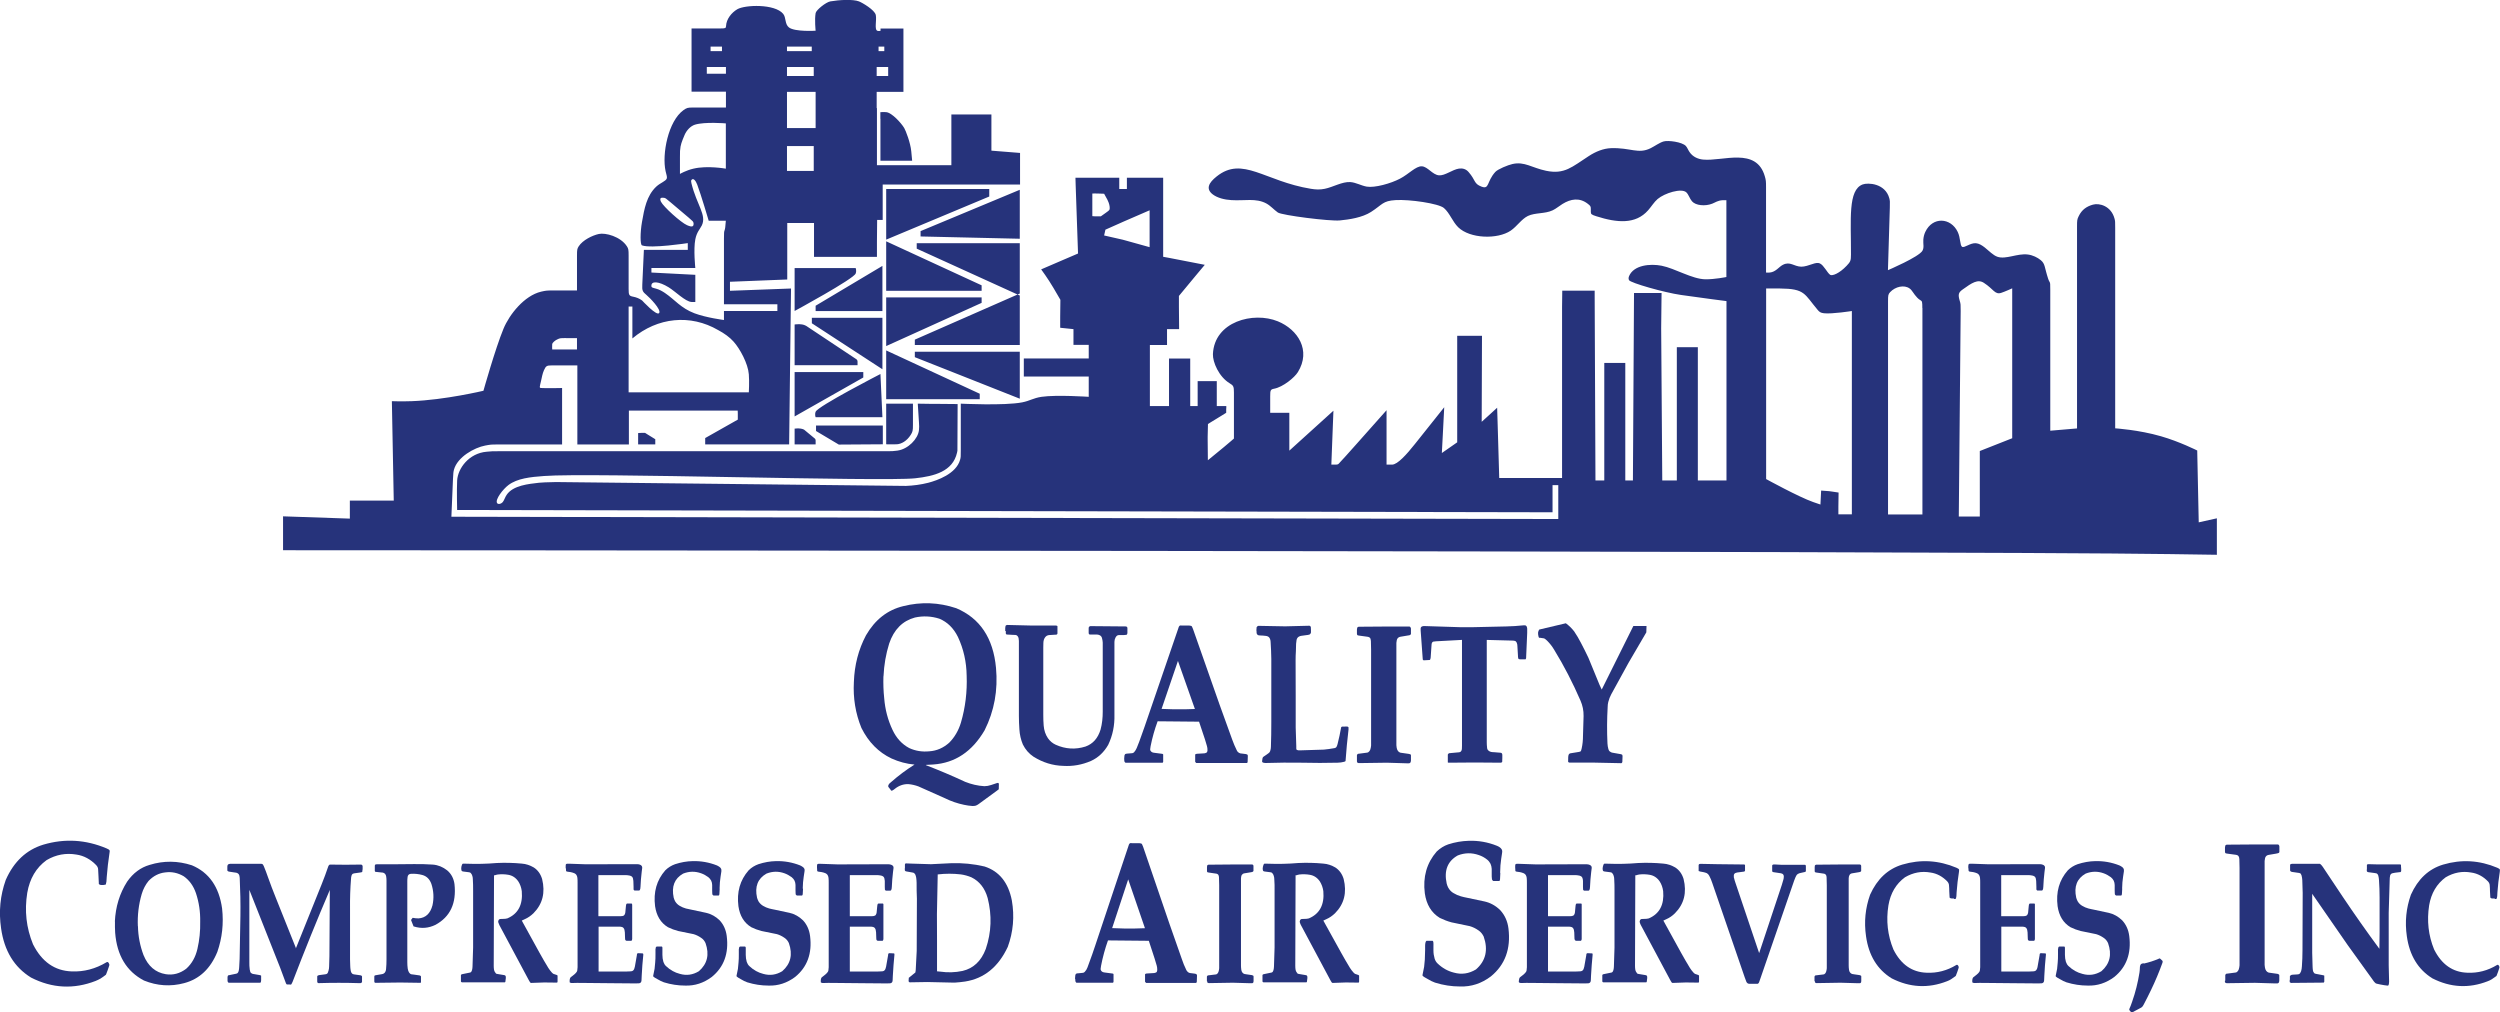 <?xml version="1.0" encoding="UTF-8"?>
<svg xmlns="http://www.w3.org/2000/svg" id="Layer_2" data-name="Layer 2" viewBox="0 0 252.26 102.15">
  <defs>
    <style>
      .cls-1 {
        fill: #26337b;
        fill-rule: evenodd;
      }
    </style>
  </defs>
  <g id="Layer_1-2" data-name="Layer 1">
    <g>
      <path class="cls-1" d="M82.34,43.49l2.3,1.37,4.44-.03v-1.89h-6.74v.55ZM65.08,43.68h-.36c-.18,0-.33.02-.33.02v1.14h1.73v-.52l-.16-.1-.6-.37-.27-.17ZM80.18,43.24v1.6h2.12v-.37c0-.08,0-.13-.06-.2l-1.11-.92c-.1-.05-.21-.08-.32-.1-.28-.05-.62,0-.62,0ZM92.12,42.86v-2.13h-2.7v4.1s.67.02,1.08,0c.46-.03,1-.33,1.39-.94.2-.32.23-.42.23-1.03ZM82.3,42.1h6.74l-.2-4.36s-6.34,3.26-6.54,3.81c-.11.29,0,.55,0,.55ZM87.11,38.09v-.55h-6.93v4.48l6.93-3.93ZM89.42,35.36v4.92h9.44v-.55l-9.44-4.37ZM102.9,40.23v-4.74h-10.59v.55l10.59,4.19ZM80.18,32.75v4.1h6.35v-.37c0-.09-.02-.14-.1-.22l-4.95-3.29c-.15-.11-.32-.19-.53-.23-.33-.06-.77,0-.77,0ZM89.04,37.26v-5.19h-7.12v.55l7.12,4.64ZM92.31,34.26v.55h10.59v-5.19l-10.59,4.65ZM99.05,30.56v-.55h-9.63v4.91l9.63-4.36ZM82.3,30.84v.55h6.74v-4.56l-6.74,4.02ZM86.34,27.05h-6.16v4.33s5.96-3.23,6.16-3.78c.11-.29,0-.55,0-.55ZM89.42,24.35v4.99h9.63v-.55l-9.63-4.44ZM102.9,29.82v-5.28h-10.4v.55l10.4,4.73ZM92.89,23.31v.55l10.01.23v-4.94l-10.01,4.17ZM99.82,19.83v-.76h-10.4v5.11l10.4-4.35ZM57.11,34.12h1.11v1.14h-2.5s-.02-.37,0-.55c.01-.1.27-.38.61-.51.2-.08.28-.09.78-.09ZM75.56,39.59h-12.13v-8.66h.38v3.22c2.54-2.14,5.86-2.47,8.66-.84.62.33,1.16.72,1.55,1.16.64.71,1.46,2.22,1.54,3.3.06.75,0,1.83,0,1.83ZM193.98,31.08v20.83h-3.47v-21.51c0-.62.02-.71.21-.92.52-.56,1.42-.77,1.97-.37.27.19.39.54.77.93.1.1.21.2.33.26.16.09.18.16.18.78ZM186.86,31.38v20.52h-1.36v-.78s.02-1.42.02-1.42l-.67-.1c-.09-.02-.2-.03-.29-.04l-.8-.06-.07,1.41-.73-.25c-1.44-.5-4.75-2.32-4.75-2.32v-19.23s.78,0,1.39,0c2.56.02,2.45.55,3.81,2.16.16.19.28.3.64.34.81.09,2.83-.23,2.83-.23ZM203.04,29.1v15.12l-3.27,1.29v6.61h-2.12l.19-20.75c0-.61,0-.72-.09-1-.2-.66-.13-.86.29-1.16.93-.67,1.53-1.07,2.14-.67.98.63,1.11,1.22,1.75,1.01.37-.12,1.12-.46,1.12-.46ZM111.53,23.18l1.91-.85c1.18-.52,2.56-1.11,2.56-1.11v3.72l-2.59-.72s-.1-.03-.15-.04l-1.85-.42.13-.58ZM69.98,22.48c.04.37-.09.49-.66.24-.62-.27-2.38-1.86-2.63-2.37-.08-.17-.09-.32,0-.37.07-.04.21-.03.31-.02.14.02.2.06.62.42l1.87,1.58c.42.36.47.41.48.52ZM111.07,21.83h-.58c-.15-.01-.27-.02-.27-.02v-2.28s.36-.02.62,0l.57.02.33.6c.1.19.18.41.22.65.01.09.02.18.01.27-.01.12-.05.16-.37.39l-.52.37ZM73.24,22.26s-.03.42-.06.67c-.02.14-.03.22-.07.32-.05.14-.06.22-.06.84v6.61h5.39v.68h-5.39v.91s-1.79-.23-2.98-.68c-1.39-.53-1.96-1.36-2.98-2.05-.27-.18-.57-.35-.88-.43-.42-.11-.47-.13-.48-.24-.06-.59.76-.5,1.74.1.67.41,1.69,1.45,2.31,1.48.16,0,.38,0,.38,0v-2.74l-4.43-.23v-.46h4.43s-.2-1.87,0-2.89c.14-.73.48-1.04.66-1.41.5-1.05-.51-2.04-1.05-4.24-.04-.15-.05-.28,0-.34.19-.25.44.09.58.46.38,1,1.16,3.65,1.16,3.65h1.73ZM79.41,17.25v-2.51h2.7v2.51h-2.7ZM73.24,12.46v4.56s-1.87-.34-3.28,0c-.73.17-1.35.53-1.35.53v-1.68c0-.62,0-.72.06-1.08.06-.4.39-1.12.42-1.2.2-.45.59-.87,1.03-1.01,1.01-.31,3.11-.13,3.11-.13ZM79.41,12.92v-3.65h2.89v3.65h-2.89ZM88.46,7.67v-.91h1.16v.91h-1.16ZM79.41,7.67v-.91h2.7v.91h-2.7ZM71.32,7.44v-.68h1.93v.68h-1.93ZM88.65,5.16v-.46h.58v.46h-.58ZM79.41,5.16v-.46h2.5v.46h-2.5ZM71.7,5.16v-.46h1.15v.46h-1.15ZM88.46,10.91v-1.64h2.7V2.88h-2.31v.23s-.19.04-.31,0c-.34-.11-.06-1.07-.17-1.6-.11-.51-1.36-1.24-1.7-1.37-.58-.23-1.98-.16-2.89,0-.44.08-1.42.86-1.48,1.18-.12.68,0,1.78,0,1.78,0,0-2.09.13-2.69-.33-.44-.34-.27-1-.59-1.38-.85-1.02-3.84-.91-4.62-.46-.58.34-1.11.99-1.14,1.7-.01.22-.07.24-.59.24h-2.89v6.38h3.47v1.6h-3.34c-.52,0-.61.03-.94.26-1.55,1.11-2.19,4.44-1.81,6.16.07.34.18.57.12.74-.1.28-.64.43-1.06.82-.98.92-1.21,2.26-1.44,3.56-.19,1.08-.19,2.3,0,2.37.92.34,4.62-.23,4.62-.23v.68h-4.43l-.16,3.5c-.03.61.02.72.44,1.07.28.23,1.51,1.47,1.26,1.81-.25.33-1.71-1.26-1.72-1.27-.27-.2-.58-.32-.89-.38-.42-.08-.47-.16-.47-.78v-3.35c0-.62-.02-.71-.17-.95-.64-1-2.18-1.4-2.84-1.25-.64.14-1.62.61-2.03,1.25-.15.24-.17.33-.17.95v3.5h-2.51c-.52,0-.63.01-1.11.12-1.7.4-3.21,2.31-3.8,3.75-.82,1.98-2.02,6.25-2.02,6.25,0,0-3.91.93-7.24,1.05-1.03.04-2,0-2,0l.19,10.03h-4.43v1.82l-6.74-.23v3.42s167.9.06,190.35.39l4.78.07v-3.68s-1.71.38-1.71.38c-.04,0-.08.02-.12.03l-.15-7.11c0-.09,0-.14,0-.14,0,0-1.78-.9-3.66-1.44-2.24-.65-4.62-.8-4.62-.8v-20.22c0-.62,0-.71-.07-.95-.34-1.26-1.52-1.59-2.18-1.4-.6.17-1.11.48-1.44,1.18-.15.31-.16.41-.16,1.03v20.37l-2.7.23v-14.21c0-.61,0-.7-.08-.82-.06-.09-.09-.19-.13-.29-.39-1.19-.29-1.51-.75-1.89-.33-.27-.81-.51-1.31-.57-1.06-.13-2.2.52-3.06.23-.45-.16-.83-.58-1.27-.93-.29-.23-.6-.42-.91-.44-.58-.04-1.16.51-1.39.36-.22-.14-.15-.91-.44-1.5-.69-1.45-2.53-1.57-3.27,0-.12.25-.18.53-.2.78-.03.45.1.78-.09,1.12-.36.63-3.48,1.96-3.48,1.96l.19-6.3c.02-.62.01-.71-.05-.95-.41-1.52-2.16-1.6-2.69-1.4-1.5.56-1.17,3.52-1.18,7.07,0,.62-.05.73-.44,1.14-.72.76-1.44,1.05-1.66.91-.3-.21-.63-.95-1.02-1.14-.22-.11-.47-.05-.79.06-.33.11-.75.26-1.1.26-.76-.02-1.13-.57-1.86-.19-.4.2-.71.72-1.32.78-.18.02-.38,0-.38,0v-8.59c0-.62-.01-.73-.12-1.11-.85-3-4.25-1.5-6.24-1.7-.5-.05-1.03-.27-1.36-.76-.14-.2-.22-.44-.37-.61-.38-.41-1.79-.59-2.24-.46-.42.12-.89.47-1.31.68-1.26.63-2.03-.07-4.02,0-.74.03-1.51.33-2.23.8-1.69,1.09-2.44,1.87-4.31,1.48-1.43-.3-2.18-.96-3.39-.68-.45.1-1.48.52-1.73.8-.89.99-.58,1.79-1.39,1.48-.8-.3-.57-.64-1.31-1.48-.26-.3-.6-.39-.96-.34-.67.1-1.42.73-2.02.68-.65-.05-1.14-.88-1.73-.91-.61-.03-1.32.79-2.21,1.25-.91.48-2.54.94-3.35.8-.57-.1-1.09-.42-1.66-.46-.82-.05-1.74.51-2.58.68-.47.1-.91.08-1.39,0-4.68-.76-6.89-3.34-9.51-1.25-.81.64-1.13,1.26-.39,1.82.47.35,1.17.53,1.86.57,1.33.09,2.48-.23,3.54.34.44.24.75.62,1.16.91.39.28,5.24.9,6.26.8.93-.09,2.25-.28,3.15-.86,1.16-.75,1.16-1.11,2.46-1.19,1.41-.09,4.36.34,4.89.8.59.51.86,1.37,1.44,1.94,1.19,1.16,3.97,1.24,5.3.34.63-.43,1.08-1.16,1.73-1.48.73-.35,1.72-.2,2.5-.57.34-.16.65-.43.99-.64.84-.52,1.72-.66,2.54-.03.29.22.32.28.32.53v.28c0,.25.06.3.56.46,2.1.67,3.96.83,5.22-.6.33-.37.6-.83.96-1.14.71-.6,2.4-1.12,2.89-.68.24.22.35.65.58.91.37.43,1.33.52,2.04.24.31-.12.55-.32,1.04-.35.18-.01.39,0,.39,0v7.75s-1.16.24-2.12.23c-1.34-.02-3.06-1.1-4.42-1.37-1.14-.22-2.8-.08-3.28,1.05-.07.17-.06.3,0,.41.14.27,3.55,1.25,5.24,1.49,2.14.31,4.59.62,4.59.62v18.1s-2.89,0-2.89,0v-13.45h-2.12v13.45h-1.47l-.11-15.37.04-3.55h-2.78l-.11,18.69v.23s-.77,0-.77,0v-11.86h-2.12v11.86h-.89l-.08-18.54v-.61s-3.27,0-3.27,0l-.02,1.63v17.27s-6.34,0-6.34,0l-.15-5.12-.06-1.97-.59.54-.97.88.03-8.61v-.07s-2.5,0-2.5,0v10.75l-.66.46-.89.62.1-1.9.14-2.72-2.94,3.69c-.88,1.11-1.76,2.07-2.3,2.1-.23.01-.58,0-.58,0v-5.49l-2.95,3.32c-.84.95-1.61,1.8-1.86,2.06-.08.08-.11.11-.38.11-.15,0-.38,0-.38,0l.04-1.06.17-4.38-4.45,4.03v-3.82h-1.93v-1.67c0-.62.04-.69.4-.76.9-.17,2.06-1.13,2.39-1.67,1.36-2.19.01-4.3-2.02-5.13-2.47-1.01-6.41.02-6.55,3.31-.03.8.6,2.29,1.7,2.95.37.22.42.32.42.93v4.64s-.5.44-1.01.86l-1.62,1.33-.02-2.05c0-.11,0-.23,0-.34l.03-1.27,1.29-.79.55-.34v-.34c.02-.14.01-.34.01-.34h-.96v-2.51h-1.93v2.51h-.75v-4.79h-2.14v4.79h-1.93v-6.16h1.73v-1.6h1.22l-.02-2.26v-1.09s1.69-2.04,1.69-2.04l.92-1.1-3.6-.7c-.29-.06-.6-.11-.6-.11v-7.98h-3.66v1.14h-.77v-1.14h-4.42l.02.72.24,6.93-1.77.76-1.95.84s.69.93,1.24,1.87l.7,1.2-.02,1.73v1.09s.17.02.17.02l1.17.12v1.59h1.54v1.37h-6.55v1.82h6.55v2.05s-3.25-.22-4.76,0c-.86.13-1.15.4-1.96.56-1.81.35-6.19.13-6.19.13v4.71c0,.62,0,.71-.07.95-.39,1.43-2.33,2.09-3.2,2.32-.78.2-1.54.29-2.26.32l-35.31-.39c-.9.02-1.5.04-1.72.07-1,.12-2.62.25-3.27,1.23-.17.25-.24.54-.38.71-.18.22-.49.26-.58.11-.22-.35.59-1.4,1.15-1.82.89-.67,2.2-.81,3.59-.91,4.66-.36,34.04.59,37.44.23,1.94-.21,3.8-.69,4.23-2.58.01-.06.03-.12.04-.2l.02-4.52v-.19s-2.2-.02-2.2-.02h-.52s-1.3-.02-1.3-.02l.12,1.89c.02.28.03.56,0,.78-.09.88-1.1,1.93-2.19,2.07-.39.05-.5.06-1.02.06h-39.29c-.52,0-.63,0-1.12.05-1.79.15-2.91,1.68-2.98,2.91-.05.99,0,2.97,0,2.97l110.53.23v-2.74h.58v3.42l-111.69-.23.16-3.8c.03-.61.04-.71.1-.95.35-1.28,2.05-2.22,3.14-2.43.52-.1.63-.11,1.15-.11h6.62v-5.7s-1.62.04-2.12,0c-.19-.01-.15-.09,0-.73.07-.3.14-.73.29-1.06.2-.44.28-.49.8-.49h2.57v7.98h5.2v-3.42h10.98s0,.13.01.29v.62s-1.31.74-1.31.74l-1.52.86-.46.26v.64h8.47l.19-15.73-6.16.23v-.91l5.78-.23v-5.7h2.7v3.42h6.35s-.01-.75,0-1.53l.02-2.2h.21s.35,0,.35,0v-3.57h0s13.86,0,13.86,0v-3.19l-2.89-.23v-3.65h-4.04v5.12s-.59,0-1.31,0h-3.91s-2.29,0-2.29,0v-5.77ZM88.84,11.99v4.23h3.2l-.09-.95c-.08-.87-.56-2.1-.71-2.35-.31-.52-1.24-1.53-1.79-1.6-.27-.03-.62,0-.62,0v.67Z"></path>
      <path class="cls-1" d="M89.15,68.24c.05-1.14.24-2.24.57-3.3.48-1.42,1.35-2.29,2.6-2.63.83-.18,1.66-.14,2.47.12.81.34,1.43.95,1.87,1.84.57,1.22.86,2.52.88,3.91.06,1.62-.13,3.21-.58,4.74-.24.79-.63,1.46-1.17,2.01-.6.54-1.27.83-2.02.88-.7.07-1.38-.03-2.03-.33-.73-.39-1.29-1-1.68-1.83-.47-.99-.75-2.06-.84-3.19-.08-.74-.1-1.47-.08-2.21ZM93.44,77.18l.73-.04c2.2-.15,3.92-1.3,5.18-3.45.98-1.95,1.36-4.05,1.15-6.31-.28-3-1.62-5-4.01-6.01-1.77-.59-3.55-.66-5.34-.21-1.59.38-2.85,1.36-3.77,2.95-.76,1.44-1.16,3-1.22,4.7-.09,1.62.16,3.17.76,4.64.72,1.44,1.73,2.46,3.03,3.08.75.34,1.53.55,2.33.62-.83.52-1.62,1.11-2.37,1.77-.05.04-.11.09-.16.14-.05.05-.09.12-.12.2-.01.04-.01.08,0,.13l.23.29.04.07.02.02s.03.01.05.01c.01,0,.02,0,.04,0l.04-.02c.09-.04.17-.1.24-.16.41-.33.87-.49,1.36-.48.35.03.69.11,1.02.23l2.67,1.19c.62.31,1.27.53,1.94.67.28.06.56.1.85.12.12,0,.23-.01.34-.04.1-.04.18-.09.27-.15l1.94-1.42s.05-.04.08-.06c0,0,.01-.02.02-.03,0-.16.01-.32.01-.48v-.08s-.05-.06-.07-.07c-.02,0-.04-.01-.06,0-.02,0-.05.01-.08.02l-.57.19c-.23.08-.46.12-.69.12-.66-.04-1.31-.19-1.93-.44-1.31-.61-2.63-1.17-3.96-1.68Z"></path>
      <path class="cls-1" d="M101.49,63.68v.24s.02.06.05.08c.01.02.03.03.05.03h.06s.54.03.54.03c.09,0,.17,0,.26.01.05,0,.1.02.14.04.1.07.16.16.19.29.02.09.03.18.03.27v7.57c0,.45.02.9.05,1.35.03.54.15,1.05.35,1.53.26.52.62.93,1.07,1.23.94.59,1.94.9,3.01.93.96.06,1.9-.11,2.8-.5.72-.33,1.3-.87,1.73-1.62.45-.94.66-1.96.63-3.04v-7.35c0-.16.04-.3.11-.44.05-.1.12-.18.21-.22.05-.02.11-.03.17-.03h.47c.07-.01.14-.01.21-.02.02,0,.04,0,.05-.01.01,0,.03-.01.04-.03.01-.02.02-.04.03-.05.01-.03.02-.07.02-.11,0-.07,0-.15,0-.22,0-.08,0-.16,0-.25,0-.03,0-.05-.02-.08,0-.02,0-.04-.02-.05,0,0-.02-.01-.03-.02-.03-.01-.05-.02-.08-.03l-3.38-.03c-.07,0-.14,0-.21,0-.03,0-.06.02-.09.04-.01,0-.03.02-.04.03-.01.02-.02.04-.03.06,0,.03,0,.06-.01.09,0,.15,0,.3,0,.45,0,.03,0,.06.01.08.01.04.03.07.06.08.02,0,.03.01.05.02h.74c.09,0,.17.03.26.07.12.06.2.16.23.31.04.14.06.28.07.43v6.97c0,.62-.06,1.22-.22,1.81-.27.88-.77,1.44-1.52,1.71-1.02.32-2.02.26-3-.18-.31-.14-.58-.36-.79-.66-.25-.37-.39-.79-.43-1.27-.03-.36-.04-.73-.04-1.1v-6.78c0-.16,0-.31.01-.47,0-.11.02-.21.05-.32.06-.17.15-.3.28-.39.09-.05.18-.08.27-.08l.48-.03c.07,0,.14,0,.21-.01.02,0,.04,0,.05-.01.04-.02.06-.05.08-.1v-.06s0-.62,0-.62v-.07s-.01-.01-.01-.01l-.02-.02h-.02s-.05-.03-.08-.03h-2.47l-2.48-.06s-.06.02-.09.03c-.03.01-.05.03-.06.06-.01.02-.02.04-.02.07,0,.05-.01.11-.02.16v.29Z"></path>
      <path class="cls-1" d="M117.21,71.53l1.65-4.84,1.71,4.85-1.02.03h-1.12l-1.22-.04ZM113.44,76.56s0,.07,0,.11c0,.04,0,.07.01.11,0,.04.02.08.04.11.02.03.04.05.07.07h3.76s.01-.01.01-.01h0s.03-.06.04-.08v-.73s0-.04-.02-.04c-.01-.01-.03-.02-.05-.03-.01,0-.03,0-.05-.01l-.77-.1c-.07,0-.14-.03-.21-.05-.07-.03-.13-.08-.17-.15-.02-.03-.04-.06-.04-.1,0-.03,0-.05,0-.08.01-.09.02-.18.04-.28.17-.86.41-1.71.71-2.52l4.18.04.37,1.11c.16.45.3.9.43,1.36.04.13.05.26.05.4,0,.04,0,.09-.02.13,0,.04-.03.08-.05.1-.03.03-.07.04-.11.06-.07.03-.15.04-.23.04l-.67.04s-.07.01-.11.03c-.02.01-.04.03-.05.05v.73s.01.02.02.03c.02.03.05.06.09.09h2.79s2.26,0,2.26,0h.05s.06-.03.08-.07c0-.2.01-.39.02-.59,0-.03,0-.05,0-.08,0-.03-.01-.05-.02-.07-.02-.03-.04-.06-.08-.06-.02-.01-.05-.02-.09-.03-.1-.02-.2-.03-.31-.04-.08,0-.16-.01-.25-.03-.09-.02-.18-.07-.25-.14-.05-.05-.09-.11-.12-.18-.17-.34-.32-.7-.45-1.06l-1.28-3.54-2.67-7.6-.02-.05c-.03-.06-.05-.13-.08-.19-.01-.03-.03-.05-.04-.07-.02-.02-.05-.03-.07-.04-.06-.02-.12-.03-.18-.03h-.78s-.07-.02-.11-.01c-.06,0-.1.04-.14.1-.01.02-.02.04-.03.06l-.07.21-3.37,9.83-.31.87c-.15.44-.31.87-.49,1.3-.07.16-.16.31-.27.43-.03.03-.06.05-.09.06-.03.01-.06.02-.09.03l-.49.04c-.05,0-.1.01-.15.02-.06.01-.1.05-.13.12,0,.03-.01.05-.02.08-.01.12-.02.23-.03.35Z"></path>
      <path class="cls-1" d="M126.79,63.64v.13s0,.08.01.12c.01.06.04.11.08.15.03.03.06.05.1.06.05.01.1.02.15.02.19,0,.38.02.56.04.08,0,.15.03.22.05.12.05.2.14.25.29.03.09.05.18.05.28.04.57.06,1.14.07,1.71v6.4c0,.82-.01,1.64-.04,2.46,0,.12-.02.24-.05.35-.02.08-.05.15-.09.21-.04.04-.07.07-.11.1l-.46.32s-.05.04-.08.06c-.02.02-.03.04-.04.07-.01.02-.02.04-.02.06-.02.09-.03.19-.04.29v.03s.01.03.02.05c.01.01.02.03.04.04.03.02.05.03.08.03.07.02.15.03.22.03,1.23-.04,2.45-.05,3.67-.03,1.2.03,2.39.03,3.59,0,.22,0,.44-.04.65-.09.05-.01.1-.04.15-.07.08-1.07.17-2.13.3-3.18,0-.05,0-.1,0-.16,0-.02,0-.03,0-.04v-.03s-.02-.02-.03-.03c-.03-.03-.07-.04-.1-.05-.03,0-.07-.01-.1,0-.12,0-.23,0-.35.01-.03,0-.05,0-.07,0-.04.01-.08.04-.1.08v.03c-.1.55-.21,1.09-.35,1.63-.02.09-.05.17-.09.26-.01.03-.03.06-.05.08-.03.03-.05.05-.09.06-.05.02-.1.04-.15.04-.33.06-.67.11-1.01.14l-2.26.07c-.1,0-.21,0-.31,0-.04,0-.08-.01-.12-.03-.02,0-.04-.02-.05-.03-.01-.01-.02-.03-.03-.05,0-.02-.01-.04-.01-.06,0-.08,0-.15,0-.23l-.06-1.91v-3.22s-.01-3.58-.01-3.58c0-.3.01-.6.03-.9l.02-.74c.01-.14.03-.27.05-.4.04-.15.11-.25.23-.32.07-.04.15-.07.23-.08l.58-.08c.07,0,.14-.02.21-.04.04,0,.08-.02.1-.05.04-.03.07-.07.09-.13,0-.02.01-.04.01-.06,0-.09,0-.17,0-.25,0-.07,0-.15-.01-.22,0-.03,0-.06-.02-.09-.02-.05-.05-.08-.09-.09-.03-.01-.06-.02-.1-.01l-2.38.06-2.7-.05h-.02c-.07.02-.12.07-.16.14,0,.01-.01.02-.01.03v.06s-.02.26-.02.26Z"></path>
      <path class="cls-1" d="M136.92,76.76v.08s.02.05.02.05c0,.03.02.05.03.06,0,0,.02.01.02.02.04.02.08.03.12.03l2.82-.04,1.99.06c.08,0,.15,0,.23,0,.04,0,.08,0,.11-.03.03-.01.05-.03.06-.06.01-.02.02-.05.03-.07,0-.05.01-.09.02-.13v-.45s0-.05,0-.07c0-.03-.01-.05-.03-.07-.02-.02-.05-.04-.08-.04-.03-.01-.07-.02-.11-.03l-.63-.09c-.07,0-.14-.02-.21-.03-.1-.03-.18-.08-.25-.17-.07-.1-.11-.21-.13-.33-.03-.17-.04-.34-.03-.51v-10.07c.01-.09.02-.18.04-.27.03-.13.09-.22.2-.29.05-.03.11-.05.17-.06l.71-.12.19-.03s.07-.02.1-.05c.03-.02.05-.05.06-.08v-.52s0-.06-.01-.08c-.03-.09-.08-.15-.16-.15h-2.4s-2.69.02-2.69.02c-.06,0-.11.03-.15.08-.01.02-.02.04-.02.06v.03s-.02.08-.02.12c0,.14,0,.27,0,.4,0,.03,0,.05.01.08,0,.03.02.05.04.07.01.02.03.03.05.03.03,0,.06.02.09.02l.87.12c.06,0,.12.03.17.05.04.02.07.04.1.08.03.04.04.08.05.12.01.06.02.12.03.18.01.3.02.6.02.89v9.65c-.01.14-.04.28-.08.41-.04.12-.11.21-.2.27-.05.03-.11.05-.17.05l-.76.1s-.07,0-.1.01c-.01,0-.03.01-.04.02-.04.03-.07.07-.08.13v.54Z"></path>
      <path class="cls-1" d="M147.52,64.56v10.69c0,.1,0,.21-.01.32,0,.07-.03.14-.06.2-.03.06-.08.1-.14.12-.03,0-.06.02-.09.02l-.87.08s-.08,0-.11.01c-.02,0-.04.01-.05.02-.05.03-.08.07-.1.12v.77s0,.01,0,.01c0,0,0,0,0,.01h0s.01.01.01.01c.03.02.06.02.09.02l2.63-.02,2.62.02s.04,0,.05-.01c.03-.01.05-.03.08-.06,0,0,0-.02.01-.03v-.05c0-.11.01-.22.01-.33v-.29s0-.09-.02-.12c-.01-.03-.03-.06-.05-.08-.02-.01-.04-.02-.07-.03-.03,0-.06-.01-.09-.01l-.6-.05c-.11,0-.21-.01-.31-.03-.1-.02-.19-.07-.28-.15-.04-.04-.07-.08-.09-.14-.02-.05-.03-.11-.03-.16-.02-.17-.03-.35-.03-.52v-10.33l2.66.07c.06,0,.12.02.18.03.04.01.07.03.1.06.04.04.07.09.09.14.04.1.06.2.06.3l.06,1.03c0,.06,0,.12.02.18,0,.02,0,.04.01.06.01.03.03.05.05.06.02.01.04.02.07.02.03,0,.06.01.09.01h.51s.02-.01.02-.01h0s.01-.01.01-.01h0s.03-.07.04-.1l.11-2.54c.01-.14.01-.29,0-.43,0-.07-.02-.13-.04-.19-.01-.04-.03-.07-.07-.1-.03-.03-.06-.05-.1-.05-.06-.01-.12-.01-.18,0-.57.06-1.14.1-1.72.11l-3.54.08h-1s-3.77-.12-3.77-.12c-.07,0-.14.02-.21.05-.03.01-.05.04-.08.07-.02.03-.04.07-.04.12-.01.07-.01.14,0,.21l.19,2.61.02.27v.04s.02.03.03.04c.02.03.04.04.07.05l.5-.03h.1s.02-.02.02-.02c0,0,.01,0,.02-.01v-.02s.02-.03.03-.05c.02-.05.02-.1.03-.15l.09-1.31c0-.06.02-.12.04-.17.02-.04.05-.08.08-.1.03-.02.05-.03.08-.03.08-.01.17-.02.25-.03l2.58-.14Z"></path>
      <path class="cls-1" d="M155.31,63.53s-.05.09-.07.14c-.02.04-.03.09-.04.14-.01.12,0,.24.03.36,0,.04.02.08.03.12l.02.03s.02.03.03.04c.01,0,.03,0,.04,0h.08s.27.04.27.04c.06,0,.11.02.17.05.09.06.17.13.25.21.26.26.5.56.7.9,1,1.63,1.88,3.34,2.66,5.14.21.48.32,1,.31,1.55l-.06,2c0,.43-.04.85-.13,1.26-.02.08-.04.15-.06.22-.01.02-.02.04-.04.07-.02.02-.04.04-.06.04-.04.01-.07.02-.11.03-.12.02-.24.04-.36.06l-.5.08s-.05.01-.07.02c-.03.01-.05.04-.08.06-.02.03-.04.06-.05.1-.02.06-.03.12-.03.18,0,.16-.01.32-.01.49.01.03.03.04.05.06.03.02.07.03.1.03h2.39s2.83.06,2.83.06c.01,0,.03-.01.04-.02.03-.03.04-.06.06-.09,0-.19.01-.38.02-.58,0-.04,0-.08-.02-.12,0-.02,0-.03-.02-.04,0,0-.02-.02-.03-.03h-.03s-.07-.03-.07-.03l-.85-.15c-.06-.01-.12-.03-.18-.07-.07-.03-.13-.09-.17-.15-.03-.05-.05-.1-.06-.15-.05-.18-.08-.37-.09-.56-.06-1.23-.05-2.46.02-3.69,0-.16.02-.33.06-.49.07-.28.17-.54.3-.78l1.74-3.17,1.8-3.08.02-.64h-1.33l-3.19,6.41-.22-.47-1.1-2.68-.03-.07c-.24-.51-.49-1-.74-1.48-.21-.41-.44-.8-.69-1.17-.25-.32-.53-.59-.84-.82l-2.66.63Z"></path>
      <path class="cls-1" d="M10.48,89.28h.15s.03-.03.04-.05c.01-.01.02-.03.02-.04.02-.08.04-.15.05-.24l.03-.46c.06-.82.16-1.63.28-2.43,0-.05.01-.11.02-.16,0-.02,0-.04,0-.05,0-.02-.01-.04-.03-.07-.02-.03-.05-.05-.08-.07-.07-.04-.13-.07-.2-.1-2.1-.89-4.23-1.02-6.39-.38-1.7.52-2.97,1.7-3.79,3.56-.56,1.57-.72,3.2-.47,4.89.32,2.26,1.32,3.91,3.02,4.96,2.13,1.09,4.31,1.2,6.52.34.16-.07.32-.14.48-.23.19-.12.37-.25.55-.39.02-.03.03-.05.04-.08.1-.26.2-.52.28-.78.01-.04.03-.07.03-.11,0-.02,0-.04,0-.06,0-.03,0-.05-.02-.07-.01-.03-.03-.06-.04-.09-.01-.02-.02-.04-.04-.05-.03-.04-.08-.06-.13-.05-.02,0-.04.01-.06.03-1.1.66-2.27.97-3.5.92-1.72-.06-3.02-.97-3.91-2.74-.68-1.66-.87-3.39-.58-5.19.25-1.44.9-2.54,1.95-3.3.95-.56,1.96-.74,3.01-.56.75.11,1.42.47,2,1.07.04.04.07.08.1.13.03.05.05.1.07.15.01.04.02.09.02.13.02.25.03.5.04.75l.03.64s0,.04,0,.06v.03s.02.02.03.03c.02.02.05.04.07.05.06.02.11.03.17.03h.23Z"></path>
      <path class="cls-1" d="M13.91,93.47c-.05-1.11.08-2.2.39-3.26.15-.5.38-.94.69-1.32.48-.5,1.04-.79,1.68-.86.65-.09,1.27.04,1.87.39.57.4.98.97,1.23,1.7.31.93.45,1.89.43,2.88.02.93-.07,1.85-.28,2.75-.19.82-.56,1.49-1.13,2-.63.48-1.33.67-2.07.55-1.03-.17-1.78-.81-2.24-1.93-.35-.93-.54-1.9-.56-2.92ZM11.6,92.98c-.01.38,0,.76.02,1.14.18,2.29,1.15,3.9,2.91,4.82,1.33.54,2.69.63,4.06.26,1.54-.41,2.65-1.46,3.34-3.15.49-1.41.65-2.87.48-4.38-.3-2.17-1.31-3.63-3.05-4.36-1.42-.46-2.84-.48-4.26-.04-.91.26-1.67.83-2.27,1.69-.76,1.19-1.17,2.54-1.24,4.03Z"></path>
      <path class="cls-1" d="M29.87,95.69l-2.04-5.1c-.28-.69-.54-1.38-.79-2.08-.13-.38-.27-.75-.42-1.11-.02-.05-.05-.1-.08-.15-.03-.04-.07-.07-.11-.08-.04-.01-.08-.01-.11-.01h-3.09s-.1.02-.15.03c-.03.01-.05.03-.07.05-.03.02-.04.05-.05.08,0,.04-.02.08-.02.12,0,.1,0,.2,0,.29,0,.03,0,.06,0,.08,0,.02,0,.04.02.06.02.02.04.04.06.05.03.01.06.03.09.03l.45.07c.09.01.19.02.28.04.07.01.14.05.2.1.06.05.1.12.12.21.01.07.02.14.03.21.06,1.28.09,2.56.07,3.85l-.08,4.33-.04.76c0,.13-.02.25-.04.38-.01.08-.04.15-.07.21-.02.04-.06.08-.09.1-.03.02-.06.03-.1.04l-.49.1-.27.06h-.04s-.02.02-.03.03c0,0-.01.02-.02.03-.02.04-.02.07-.03.11,0,.06,0,.13,0,.19,0,.07,0,.13,0,.2,0,.05.02.09.04.12.02.03.03.05.06.07h2.99c.06,0,.12,0,.18,0,.01,0,.02,0,.04,0,.01,0,.02,0,.02-.02,0,0,.02-.02.02-.03,0-.01.02-.03.02-.05.01-.05.02-.09.02-.14,0-.13,0-.27,0-.41,0-.01,0-.03,0-.04v-.02s-.02-.02-.03-.02c-.01-.01-.02-.02-.04-.02-.03-.01-.06-.02-.08-.02l-.57-.1c-.07,0-.13-.02-.2-.05-.04-.02-.08-.04-.11-.07-.03-.03-.05-.07-.07-.12-.02-.07-.04-.15-.05-.22-.03-.25-.05-.5-.04-.74v-7.3l3.11,7.86.58,1.56s.02.05.04.07c.02.03.04.05.07.06h.26s.11.01.11.01h.02s.02,0,.03-.02h.01s.03-.05.03-.05c.04-.07.07-.13.1-.2,1.2-3.13,2.45-6.22,3.76-9.28l-.04,6.68c0,.35-.01.69-.03,1.04,0,.14-.02.28-.06.42-.02.07-.04.14-.07.21-.03.06-.07.11-.13.13-.04.02-.08.03-.12.03l-.61.08s-.07.01-.11.03c-.02.01-.05.03-.07.04-.02.02-.02.04-.03.07v.05c0,.09,0,.18,0,.28,0,.06,0,.12,0,.18,0,.02,0,.04.01.07.01.03.03.05.05.07.02,0,.04.01.06.02.04,0,.07,0,.1,0,1.3-.04,2.61-.04,3.91,0,.07,0,.14,0,.22,0,.02,0,.05,0,.07-.01.05-.02.08-.06.1-.11,0-.03,0-.05,0-.07,0-.12,0-.25,0-.37,0-.03,0-.07,0-.1,0-.03-.02-.06-.04-.08-.02-.02-.04-.03-.06-.03-.02,0-.04-.01-.06-.02l-.64-.09s-.08-.02-.12-.03c-.06-.03-.11-.07-.15-.14-.04-.08-.07-.17-.08-.26-.02-.14-.04-.29-.04-.43l-.02-.65v-5.17c-.01-.99.02-1.98.1-2.97,0-.1.02-.21.05-.31.01-.05.03-.09.06-.13.02-.03.05-.05.08-.07.05-.02.1-.03.15-.04.19-.03.38-.06.58-.08.05,0,.1-.01.15-.03.01,0,.02,0,.04-.02,0,0,.02,0,.02-.02,0,0,.01-.02.01-.03v-.05c.03-.13.04-.26.03-.39,0-.04,0-.08,0-.11-.01-.04-.03-.08-.06-.11-.03-.02-.05-.03-.08-.04-.03,0-.07,0-.11,0-.98.02-1.97.02-2.95,0-.03,0-.06,0-.09,0-.03,0-.05.01-.07.03-.02.02-.04.04-.06.06-.02.04-.05.08-.06.13-.2.59-.41,1.16-.64,1.73l-2.63,6.54Z"></path>
      <path class="cls-1" d="M41.72,93.47l.06.02c.74.23,1.46.17,2.16-.17,1.49-.81,2.13-2.18,1.92-4.11-.08-.58-.33-1.04-.73-1.38-.44-.35-.93-.55-1.46-.59-.63-.04-1.26-.06-1.9-.05l-2.21.02h-1.56s-.07.01-.1.02c-.02,0-.04.01-.05.03-.01,0-.02.02-.02.03v.03s-.01.06-.01.06c0,.15,0,.29,0,.43,0,.02,0,.04,0,.07,0,.03.02.05.04.07.01.01.03.03.05.03.02,0,.04,0,.06,0l.47.05c.07,0,.13.01.2.02.08.02.15.06.22.13.06.08.1.17.11.27.02.13.03.25.03.38v7.99c0,.31-.01.62-.04.92,0,.1-.02.19-.06.28-.04.09-.09.16-.16.2-.05.03-.11.06-.17.07l-.58.1-.15.03h-.02s0,.01,0,.01l-.02.02s-.03.05-.03.08v.39s0,.07,0,.1c0,.04.01.08.03.11.02.03.04.04.08.04l2.52-.03,2.02.03s.02,0,.02,0c.02-.01.03-.04.04-.06v-.48s0-.05,0-.08c0-.03-.01-.05-.03-.07-.02-.02-.04-.03-.06-.04-.02,0-.04-.01-.07-.02l-.56-.08c-.08,0-.16-.02-.24-.03-.05,0-.09-.03-.13-.06-.06-.05-.1-.1-.14-.17-.06-.11-.09-.23-.11-.36-.03-.22-.04-.44-.04-.65v-8.1c0-.14,0-.27.02-.4,0-.07.02-.14.04-.2.03-.07.07-.12.13-.15.06-.03.13-.05.2-.05.38-.02.76.02,1.13.12.43.12.73.41.91.9.23.71.27,1.43.11,2.16-.22.83-.69,1.27-1.41,1.32-.2,0-.39-.02-.59-.06l-.15.2v.06l.23.58Z"></path>
      <path class="cls-1" d="M49.89,88.33c.11-.04.23-.07.34-.09.36-.04.71-.03,1.06.03.41.07.75.29,1.01.67.19.29.3.62.35.98.12,1.37-.37,2.29-1.46,2.75-.14.04-.29.05-.44.05-.09,0-.17,0-.26.01-.03,0-.07.01-.1.03-.07.04-.11.12-.12.21,0,.04,0,.09.02.13.03.09.06.17.1.25l2.94,5.5.09.16s.05.09.08.12c0,.02.02.03.03.03h.02s.02.02.02.02h.06c.86-.05,1.71-.06,2.57-.03.01,0,.02,0,.03-.02l.02-.04v-.02s.01-.02.01-.02v-.06s0-.44,0-.44c0-.03,0-.05,0-.08v-.02s-.01-.02-.02-.03c0,0-.01-.01-.02-.02l-.04-.02-.18-.06c-.05-.01-.1-.03-.15-.05-.06-.03-.11-.08-.16-.13-.13-.14-.25-.3-.36-.47-.31-.5-.6-1.01-.89-1.53l-1.79-3.25.3-.14c.32-.14.61-.34.88-.6.92-.93,1.21-2.08.87-3.46-.16-.52-.44-.9-.84-1.16-.38-.22-.78-.36-1.21-.39-.84-.08-1.68-.1-2.52-.06-1.03.09-2.06.11-3.09.07h-.28s-.03,0-.05,0c-.02,0-.03.01-.05.03l-.02.03s-.02.04-.03.06c-.05.13-.08.27-.07.41,0,.05.02.1.03.15,0,.03.02.05.04.06.02.01.03.02.05.03.03,0,.06.01.09.02l.55.07s.07.01.1.02c.04.01.07.03.1.06.08.08.13.18.16.29.03.1.05.2.05.3.02.41.04.81.03,1.22v5.71s-.06,1.9-.06,1.9c0,.13-.02.25-.05.38-.02.06-.04.11-.07.16-.02.03-.05.05-.08.07-.03.01-.05.02-.08.02l-.73.15s-.06.01-.08.02c-.04.01-.06.04-.08.08v.64s.02.03.02.04c.03.03.06.05.09.05h4.32s.02,0,.02-.01c.02-.02.03-.04.04-.06v-.03c.02-.11.03-.22.04-.32,0-.05,0-.09,0-.13,0-.04-.02-.08-.04-.11,0-.01-.01-.02-.02-.03-.01-.01-.02-.02-.04-.02-.02,0-.05-.01-.07-.02l-.66-.11s-.07-.01-.1-.02c-.03,0-.05-.02-.07-.04-.09-.1-.16-.22-.19-.37-.02-.12-.03-.25-.03-.38l.03-9.17Z"></path>
      <path class="cls-1" d="M57.11,87.63c0,.05,0,.11,0,.16,0,.03,0,.06.01.08,0,.02.02.03.03.05.01.01.03.02.04.02.03,0,.06.01.1.02.09.01.19.03.29.04.13.02.26.07.39.12.07.03.14.09.19.16.05.09.09.18.1.29.02.17.02.33.02.5v8.53c0,.1-.02.2-.03.3,0,.05-.02.1-.05.15-.02.04-.06.08-.09.12-.1.11-.22.21-.33.29-.06.04-.11.08-.17.13-.04.03-.07.07-.09.12-.02.06-.03.11-.04.17v.19s0,.03,0,.05c.02.02.06.04.09.05.05.02.11.02.17.02.32-.01.63-.02.95-.01l3.06.03,2.37.02c.11,0,.23,0,.34-.01.05,0,.1-.02.14-.04.05-.03.09-.08.11-.14.01-.04.02-.08.02-.12l.02-.46c.03-.7.09-1.4.16-2.1,0-.02,0-.04,0-.06,0-.01,0-.03-.01-.04,0-.03-.02-.05-.05-.06-.14,0-.28-.01-.42-.02-.02,0-.04,0-.06,0-.05.01-.08.04-.1.09v.07s-.21,1.2-.21,1.2c-.02.09-.04.17-.07.24-.03.08-.09.14-.15.18-.06.03-.13.05-.19.05-.15.01-.31.02-.46.02h-2.79v-4.53h2.11c.09,0,.18.02.26.04.06.02.11.05.15.1.04.05.07.11.09.18.02.09.03.18.04.26.01.2.02.39.02.58,0,.04,0,.09.01.13,0,.02.01.04.02.06.01.02.03.04.05.05.03.02.06.03.1.03.13,0,.26,0,.39,0,.02,0,.04,0,.06,0,.01,0,.02,0,.03-.02.02-.02.03-.04.04-.06.01-.04.02-.07.02-.11v-.16s0-3.09,0-3.09v-.16s0-.06-.01-.09c0-.01,0-.03-.02-.04,0-.01-.01-.02-.02-.03-.14,0-.27,0-.41,0h-.06s-.02.01-.02.01c-.01,0-.02.01-.03.02-.02.02-.03.05-.04.08-.01.04-.02.08-.02.13l-.06.63c0,.06-.02.12-.04.17-.02.07-.06.12-.1.16-.05.03-.09.05-.15.06-.07.01-.15.02-.23.02h-2.2s0-4.15,0-4.15h2.75c.12,0,.24.02.36.04.07.01.13.03.19.06.09.04.16.12.19.24.02.08.03.16.04.25l.02.6v.26s.01.02.02.04c.02.03.05.06.08.07.13,0,.27,0,.41,0h.05s.03-.02.05-.03c.01-.01.02-.02.03-.04.02-.04.03-.08.04-.12,0-.06.01-.13.02-.19.02-.5.06-1,.12-1.5l.05-.39s0-.05,0-.08c-.01-.07-.03-.12-.07-.16-.04-.05-.1-.08-.15-.1-.08-.03-.16-.05-.25-.05h-1.87s-3.31.01-3.31.01l-1.74-.06c-.06,0-.12,0-.18,0-.02,0-.04.01-.07.02-.02,0-.04.02-.05.04,0,.02-.02.03-.02.04,0,.04-.01.09-.01.13v.24Z"></path>
      <path class="cls-1" d="M72.61,89.66l.03-.63c.04-.37.09-.74.15-1.11,0-.04,0-.08,0-.12,0-.06-.01-.12-.04-.16-.04-.07-.09-.13-.16-.17-.08-.06-.17-.11-.26-.15-.79-.31-1.6-.45-2.43-.43-.6.01-1.2.12-1.78.31-.36.13-.7.33-.99.62-.87.99-1.21,2.2-1.03,3.62.14.97.57,1.68,1.3,2.12.33.16.67.29,1.02.38l1.57.32c.27.08.53.21.77.38.19.12.33.3.43.52.41,1.16.18,2.1-.67,2.84-.61.37-1.24.46-1.91.27-.52-.13-.99-.39-1.41-.79-.12-.11-.2-.25-.26-.42-.07-.23-.1-.47-.1-.71v-.4c.01-.1,0-.21,0-.32,0-.02,0-.04-.01-.05,0-.03-.02-.05-.05-.07h-.45s-.04,0-.06,0c-.02,0-.03.01-.04.02-.02.01-.03.03-.04.04-.02.03-.03.07-.03.11-.02.09-.03.17-.02.26v.36c0,.28,0,.55-.03.83-.02.21-.04.42-.06.63l-.14.69s0,.02,0,.03c0,0,0,.01,0,.02,0,.01,0,.02.01.03,0,.01.02.02.03.03.04.03.08.06.12.09l.32.18c.19.12.39.21.6.29.71.22,1.43.33,2.16.33.96.03,1.85-.26,2.67-.87,1.23-1,1.73-2.38,1.51-4.13-.08-.63-.32-1.16-.71-1.58-.4-.39-.85-.64-1.36-.76l-1.5-.32c-.18-.03-.37-.08-.55-.12-.22-.06-.43-.15-.63-.27-.19-.11-.34-.26-.46-.46-.06-.11-.1-.23-.14-.35-.24-1.13.07-1.94.95-2.44.61-.24,1.21-.25,1.82-.03.26.09.49.22.72.39.12.09.21.21.29.35.06.14.1.28.1.44v.55c0,.1,0,.19.01.29,0,.03,0,.07.01.1,0,.02.02.04.03.05.02.03.05.05.08.07h.49s.03,0,.04,0c.02-.01.03-.03.04-.04.02-.03.02-.07.03-.11l.03-.54Z"></path>
      <path class="cls-1" d="M81,89.66l.03-.63c.04-.37.09-.74.15-1.11,0-.04.01-.08.01-.12,0-.06-.01-.12-.04-.16-.04-.07-.09-.13-.16-.17-.09-.06-.17-.11-.26-.15-.79-.31-1.6-.45-2.42-.43-.6.01-1.2.12-1.78.31-.36.13-.7.33-.99.62-.87.99-1.21,2.2-1.03,3.62.14.97.57,1.68,1.3,2.12.33.16.67.29,1.02.38l1.57.32c.27.08.53.21.77.38.18.12.33.3.43.52.41,1.16.18,2.1-.67,2.84-.61.37-1.24.46-1.91.27-.52-.13-.99-.39-1.41-.79-.12-.11-.2-.25-.26-.42-.07-.23-.1-.47-.1-.71v-.4c.01-.1,0-.21,0-.32,0-.02,0-.04-.01-.05-.01-.03-.03-.05-.05-.07h-.45s-.04,0-.06,0c-.02,0-.03.01-.04.02-.02.01-.03.03-.04.04-.02.03-.03.07-.03.11-.02.09-.03.17-.02.26v.36c0,.28,0,.55-.03.83-.02.21-.04.42-.06.63l-.14.69s0,.02,0,.03c0,0,0,.01,0,.02,0,.01,0,.02.02.03,0,.01.02.02.03.03.04.03.08.06.12.09l.31.18c.19.12.39.21.6.29.71.22,1.42.33,2.16.33.96.03,1.85-.26,2.67-.87,1.23-1,1.73-2.38,1.51-4.13-.08-.63-.32-1.16-.71-1.58-.4-.39-.85-.64-1.36-.76l-1.5-.32c-.19-.03-.37-.08-.55-.12-.22-.06-.43-.15-.63-.27-.18-.11-.34-.26-.46-.46-.06-.11-.1-.23-.14-.35-.25-1.13.07-1.94.95-2.44.61-.24,1.21-.25,1.82-.03.25.09.49.22.72.39.12.09.21.21.29.35.06.14.1.28.1.44v.55c0,.1,0,.19.01.29,0,.03,0,.07.01.1,0,.02.02.04.03.05.02.03.05.05.08.07h.49s.02,0,.04,0c.02-.01.03-.03.04-.04.02-.03.02-.07.03-.11l.03-.54Z"></path>
      <path class="cls-1" d="M82.45,87.63c0,.05,0,.11,0,.16,0,.03,0,.06.01.08,0,.02.02.03.03.05.01.01.03.02.04.02.03,0,.06.01.1.02.09.01.19.03.29.04.13.02.26.07.39.12.07.03.13.09.19.16.05.09.09.18.1.29.02.17.02.33.02.5v8.53c0,.1-.02.2-.03.3,0,.05-.02.1-.05.15-.02.04-.06.08-.09.12-.1.11-.22.21-.33.29-.06.04-.11.08-.17.13-.04.03-.07.07-.09.12-.02.06-.03.11-.04.17v.19s0,.03,0,.05c.02.02.06.04.09.05.05.02.11.02.17.02.32-.01.63-.02.95-.01l3.06.03,2.37.02c.11,0,.23,0,.34-.01.05,0,.1-.02.14-.04.05-.03.09-.08.11-.14,0-.04.02-.08.02-.12l.02-.46c.04-.7.09-1.4.16-2.1,0-.02,0-.04,0-.06,0-.01,0-.03,0-.04,0-.03-.02-.05-.05-.06-.14,0-.28-.01-.42-.02-.02,0-.04,0-.06,0-.05.01-.08.04-.1.09v.07s-.21,1.2-.21,1.2c-.02.09-.04.17-.07.24-.04.08-.08.14-.15.18-.06.03-.13.05-.19.05-.15.01-.31.02-.46.02h-2.79v-4.53h2.11c.09,0,.18.02.26.04.06.02.11.05.15.1.04.05.07.11.09.18.02.09.03.18.04.26.01.2.02.39.02.58,0,.04,0,.09.01.13,0,.02.01.04.02.06.01.02.03.04.05.05.03.02.06.03.1.03.13,0,.26,0,.39,0,.02,0,.04,0,.06,0,.01,0,.02,0,.03-.02.02-.02.03-.04.04-.06.01-.04.02-.07.02-.11v-.16s0-3.09,0-3.09v-.16s0-.06,0-.09c0-.01-.01-.03-.02-.04,0-.01-.01-.02-.02-.03-.14,0-.27,0-.41,0h-.06s-.02.01-.02.01c-.01,0-.02.01-.03.02-.02.02-.03.05-.04.08-.01.04-.02.08-.02.13l-.06.63c0,.06-.02.12-.04.17-.02.07-.06.12-.1.16-.05.03-.1.05-.15.06-.08.01-.15.02-.23.02h-2.19s0-4.15,0-4.15h2.75c.12,0,.24.02.36.04.07.01.13.03.19.06.09.04.16.12.19.24.02.08.03.16.04.25v.6s.01.23.01.23v.04s.01.02.02.04c.02.03.05.06.08.07.14,0,.27,0,.41,0h.05s.03-.02.05-.03c.01-.01.02-.02.03-.04.02-.04.03-.08.04-.12,0-.06.01-.13.02-.19.02-.5.06-1,.12-1.5l.05-.39s0-.05,0-.08c0-.07-.03-.12-.07-.16-.04-.05-.1-.08-.16-.1-.08-.03-.16-.05-.24-.05h-1.87s-3.31.01-3.31.01l-1.74-.06c-.06,0-.12,0-.18,0-.02,0-.04.01-.07.02-.02,0-.04.02-.05.04,0,.02-.02.03-.02.04,0,.04-.01.09-.01.13v.24Z"></path>
      <path class="cls-1" d="M94.64,88.23c.77-.09,1.54-.09,2.31,0,.36.05.72.15,1.06.29.82.4,1.37,1.1,1.65,2.1.44,1.74.38,3.45-.19,5.13-.46,1.22-1.24,1.96-2.34,2.22-.75.16-1.5.18-2.26.07l-.32-.03v-3.12s-.01-2.65-.01-2.65l.08-4.02ZM91.3,87.59v.22s.02.04.03.06c.02.02.03.03.05.04.02,0,.04.01.07.02l.62.11s.08.02.12.03c.07.04.13.1.17.18.04.1.07.2.09.32.02.17.04.34.04.5,0,.54,0,1.08.03,1.62l-.02,5.27-.1,1.93c0,.07-.02.14-.03.21,0,.01,0,.03-.02.04l-.42.34c-.07.06-.14.12-.22.18h-.01s0,.02,0,.02h0v.03l-.02.29s.01.04.02.05c.02.03.05.05.08.07l1.8-.03,2.66.06h.09c.35-.02.7-.06,1.05-.11,1.92-.3,3.36-1.47,4.31-3.5.55-1.51.69-3.07.41-4.68-.35-1.8-1.27-2.95-2.76-3.43-1.11-.26-2.23-.37-3.37-.33l-2.03.1-1.97-.06-.51-.02s-.04,0-.06,0c-.01,0-.03,0-.04.02-.02.01-.03.03-.04.06,0,.01-.01.02-.01.03v.02c0,.11,0,.23,0,.34Z"></path>
      <path class="cls-1" d="M112.22,93.65l1.62-4.92,1.69,4.93-1.01.03h-1.1l-1.2-.04ZM108.5,98.76s0,.07,0,.11c0,.03,0,.07.01.11,0,.04.02.08.04.11.02.03.04.05.06.07h3.71s0-.01,0-.01h0s.03-.06.04-.09v-.74s0-.04-.02-.05c-.01-.01-.03-.03-.05-.03-.02,0-.03,0-.05-.01l-.76-.1c-.07,0-.14-.03-.21-.05-.07-.03-.13-.08-.17-.15-.02-.03-.03-.06-.04-.1,0-.03,0-.06,0-.09.01-.09.02-.19.04-.28.17-.88.4-1.73.7-2.57l4.12.04.37,1.13c.15.45.3.91.43,1.38.04.13.05.27.05.41,0,.04,0,.09-.02.13,0,.04-.02.08-.05.11-.03.03-.07.05-.11.06-.07.03-.15.04-.23.04l-.66.04s-.07.01-.11.03c-.02.01-.04.03-.05.05v.75s.02.02.02.03c.02.03.05.06.09.09h2.75s2.23,0,2.23,0h.05s.06-.04.08-.07c0-.2.01-.4.02-.6,0-.03,0-.05,0-.09,0-.03,0-.05-.02-.07-.02-.03-.04-.06-.08-.07-.03-.01-.05-.02-.09-.03-.1-.02-.2-.03-.3-.04-.08,0-.16-.02-.24-.03-.09-.02-.17-.07-.24-.15-.05-.05-.09-.11-.12-.18-.17-.35-.32-.71-.44-1.08l-1.26-3.59-2.64-7.72-.02-.05c-.02-.07-.05-.13-.08-.19-.01-.03-.02-.05-.04-.07-.02-.02-.05-.03-.07-.04-.06-.02-.12-.03-.18-.03h-.77s-.07-.02-.11-.01c-.06,0-.1.04-.14.1-.01.02-.02.04-.03.06l-.07.21-3.33,9.98-.3.88c-.15.44-.31.88-.48,1.32-.06.17-.15.31-.27.44-.03.03-.06.05-.09.07-.03.01-.06.02-.09.03l-.49.05c-.05,0-.1,0-.15.02-.06.01-.1.05-.12.12,0,.03-.01.05-.02.08-.01.12-.02.24-.03.36Z"></path>
      <path class="cls-1" d="M121.81,98.99v.07s.01.04.01.04c0,.02.01.04.03.05,0,0,.01.01.02.02.03.01.06.02.1.03l2.43-.04,1.71.05c.07,0,.13,0,.2,0,.03,0,.07,0,.1-.02.02-.01.04-.03.05-.05.01-.02.02-.04.02-.06,0-.04.01-.08.01-.11v-.39s0-.04,0-.06c0-.02-.01-.04-.02-.06-.02-.02-.04-.03-.07-.04-.03-.01-.06-.02-.09-.03l-.55-.08c-.06,0-.12-.02-.18-.03-.09-.02-.16-.07-.22-.15-.06-.08-.1-.18-.11-.29-.02-.15-.03-.29-.03-.44v-8.75c0-.08.02-.16.03-.23.02-.11.08-.19.17-.25.05-.03.1-.04.15-.05l.61-.1.16-.03s.06-.02.09-.04c.02-.02.04-.04.05-.07v-.45s0-.05,0-.07c-.02-.08-.07-.13-.14-.13h-2.07s-2.32.02-2.32.02c-.05,0-.1.03-.13.07,0,.02-.02.03-.02.05v.03s-.01.07-.01.11c0,.12,0,.23,0,.35,0,.02,0,.04,0,.07,0,.02.02.04.03.06.01.02.03.03.05.03.02,0,.05.01.08.02l.75.11c.05,0,.1.02.15.05.04.02.06.04.08.07.02.03.04.07.05.11.01.05.02.1.02.15.01.26.02.52.02.78v8.39c-.01.12-.03.24-.07.36-.03.1-.09.18-.17.23-.05.03-.1.04-.15.04l-.66.08s-.06,0-.08.01c-.01,0-.02,0-.04.02-.04.03-.06.06-.07.11v.47Z"></path>
      <path class="cls-1" d="M130.77,88.33c.11-.04.23-.07.34-.09.36-.04.71-.03,1.06.03.41.07.75.29,1.01.67.18.29.3.62.35.98.12,1.37-.37,2.29-1.46,2.75-.14.04-.29.05-.44.05-.08,0-.17,0-.26.01-.03,0-.07.01-.1.03-.07.04-.11.12-.12.21,0,.04,0,.09.02.13.02.09.06.17.1.25l2.94,5.5.09.16s.05.09.08.12c0,.02.02.03.03.03h.02s.02.02.02.02h.06c.86-.05,1.71-.06,2.57-.03.01,0,.02,0,.03-.02l.02-.04v-.02s.01-.02.01-.02v-.06s0-.44,0-.44c0-.03,0-.05,0-.08v-.02s-.01-.02-.02-.03c0,0-.01-.01-.02-.02l-.04-.02-.17-.06s-.1-.03-.15-.05c-.06-.03-.11-.08-.16-.13-.13-.14-.25-.3-.36-.47-.31-.5-.6-1.01-.89-1.53l-1.8-3.25.3-.14c.32-.14.61-.34.88-.6.92-.93,1.21-2.08.87-3.46-.16-.52-.44-.9-.84-1.16-.38-.22-.78-.36-1.21-.39-.84-.08-1.68-.1-2.52-.06-1.03.09-2.06.11-3.09.07h-.28s-.03,0-.05,0c-.02,0-.04.01-.05.03l-.02.03s-.02.04-.03.06c-.05.13-.08.27-.08.41,0,.05.02.1.03.15,0,.03.02.05.04.06.02.01.03.02.05.03.03,0,.06.01.09.02l.55.07s.07.01.1.02c.04.01.07.03.1.06.08.08.13.18.16.29.03.1.05.2.05.3.03.41.04.81.03,1.22v5.71s-.06,1.9-.06,1.9c0,.13-.02.25-.05.38-.02.06-.04.11-.07.16-.02.03-.05.05-.08.07-.03.01-.05.02-.08.02l-.72.15s-.06.01-.08.02c-.04.01-.06.04-.08.08v.64s.02.03.02.04c.03.03.05.05.09.05h4.32s.02,0,.02-.01c.02-.02.03-.04.04-.06v-.03c.02-.11.03-.22.04-.32,0-.05,0-.09,0-.13,0-.04-.02-.08-.04-.11,0-.01-.01-.02-.02-.03-.01-.01-.03-.02-.04-.02-.03,0-.05-.01-.08-.02l-.65-.11s-.07-.01-.1-.02c-.03,0-.05-.02-.07-.04-.09-.1-.16-.22-.19-.37-.02-.12-.03-.25-.03-.38l.03-9.17Z"></path>
      <path class="cls-1" d="M151.37,88.06l.03-.73c.04-.43.1-.86.17-1.29,0-.05.01-.09.01-.14,0-.07-.02-.13-.05-.19-.05-.08-.11-.15-.18-.2-.1-.07-.2-.13-.31-.17-.92-.37-1.87-.53-2.83-.5-.71.02-1.4.14-2.08.36-.43.15-.81.39-1.16.72-1.01,1.16-1.41,2.57-1.2,4.22.16,1.13.66,1.96,1.51,2.48.39.19.78.34,1.19.45l1.83.38c.32.09.62.24.9.44.22.15.38.35.51.61.47,1.35.21,2.46-.78,3.32-.71.43-1.45.54-2.23.32-.61-.15-1.16-.46-1.64-.92-.14-.13-.24-.3-.3-.49-.08-.27-.12-.54-.12-.83v-.46c.01-.12,0-.25-.01-.37,0-.02,0-.04-.02-.06-.01-.04-.03-.06-.05-.08h-.53s-.04-.01-.07,0c-.02,0-.04.01-.05.03-.02.02-.03.04-.04.05-.02.04-.03.08-.04.12-.02.1-.03.21-.03.31v.42c0,.32-.01.64-.03.97-.02.25-.04.49-.07.73l-.16.8s0,.03,0,.04c0,0,0,.02,0,.03,0,.01,0,.03.02.04.01.01.02.02.03.03.04.04.09.07.14.1l.37.21c.22.14.46.25.7.34.83.26,1.67.39,2.52.39,1.13.04,2.17-.3,3.12-1.02,1.43-1.17,2.02-2.78,1.77-4.83-.09-.73-.37-1.35-.83-1.85-.47-.46-1-.75-1.59-.88l-1.75-.37c-.22-.04-.43-.09-.64-.15-.25-.07-.5-.18-.73-.32-.22-.12-.39-.3-.53-.54-.07-.13-.12-.26-.16-.41-.29-1.32.08-2.27,1.11-2.85.71-.28,1.42-.29,2.13-.04.3.1.58.25.84.46.14.11.25.25.34.42.07.16.11.33.12.51v.64c0,.11,0,.23.02.34,0,.04,0,.08.02.11,0,.02.02.04.03.06.03.04.06.06.09.08h.57s.03.01.04,0c.02-.01.03-.03.04-.05.02-.04.03-.08.03-.12l.03-.63Z"></path>
      <path class="cls-1" d="M152.9,87.63c0,.05,0,.11,0,.16,0,.03,0,.06.01.08,0,.02.02.03.03.05.01.01.03.02.04.02.03,0,.06.01.1.02.09.01.19.03.29.04.13.02.26.07.39.12.07.03.13.09.19.16.05.09.09.18.1.29.02.17.02.33.02.5v8.53c0,.1-.02.2-.03.3,0,.05-.02.1-.05.15-.02.04-.05.08-.09.12-.1.11-.21.21-.33.29-.06.04-.11.08-.17.13-.04.03-.07.07-.09.12-.02.06-.03.11-.04.17l-.02.19s.01.03.02.05c.02.02.05.04.09.05.05.02.11.02.17.02.32-.01.63-.02.95-.01l3.06.03,2.37.02c.11,0,.23,0,.34-.01.05,0,.1-.02.14-.04.05-.03.09-.08.11-.14,0-.04.02-.08.02-.12l.02-.46c.04-.7.09-1.4.16-2.1,0-.02,0-.04,0-.06,0-.01,0-.03,0-.04,0-.03-.02-.05-.05-.06-.14,0-.28-.01-.42-.02-.02,0-.04,0-.06,0-.05.01-.08.04-.1.09v.07s-.21,1.2-.21,1.2c-.02.09-.04.17-.07.24-.03.08-.08.14-.15.18-.06.03-.13.05-.19.05-.15.01-.31.02-.46.02h-2.79v-4.53h2.11c.09,0,.18.02.26.04.06.02.11.05.15.1.04.05.07.11.09.18.02.09.03.18.04.26.01.2.02.39.02.58,0,.04,0,.09.02.13,0,.02.01.04.02.06.01.02.03.04.05.05.03.02.06.03.1.03.13,0,.26,0,.39,0,.02,0,.04,0,.06,0,.01,0,.02,0,.03-.02.02-.02.03-.04.04-.06.01-.04.02-.07.02-.11v-.16s0-3.09,0-3.09v-.16s0-.06,0-.09c0-.01-.01-.03-.02-.04,0-.01-.01-.02-.02-.03-.14,0-.27,0-.41,0h-.06s-.02.01-.02.01c-.01,0-.02.01-.03.02-.02.02-.03.05-.04.08-.01.04-.02.08-.02.13l-.06.63c0,.06-.02.12-.04.17-.02.07-.06.12-.1.16-.05.03-.1.05-.15.06-.08.01-.15.02-.23.02h-2.2s0-4.15,0-4.15h2.75c.12,0,.24.02.36.04.07.01.13.03.19.06.09.04.16.12.19.24.02.08.04.16.04.25v.6s.01.23.01.23v.04s.01.02.02.04c.02.03.05.06.08.07.14,0,.27,0,.41,0h.05s.03-.02.05-.03c.01-.01.02-.02.03-.04.02-.04.03-.08.04-.12,0-.06.01-.13.02-.19.02-.5.06-1,.12-1.5l.05-.39s0-.05,0-.08c0-.07-.03-.12-.07-.16-.04-.05-.1-.08-.16-.1-.08-.03-.16-.05-.24-.05h-1.87s-3.31.01-3.31.01l-1.74-.06c-.06,0-.12,0-.18,0-.02,0-.04.01-.07.02-.02,0-.04.02-.05.04,0,.02-.02.03-.02.04,0,.04-.01.09-.01.13v.24Z"></path>
      <path class="cls-1" d="M165.06,88.33c.11-.04.23-.07.34-.09.36-.04.71-.03,1.06.03.41.07.75.29,1.01.67.19.29.3.62.35.98.12,1.37-.37,2.29-1.45,2.75-.14.04-.29.05-.44.05-.08,0-.17,0-.26.01-.04,0-.07.01-.1.03-.07.04-.11.12-.12.21,0,.04,0,.09.02.13.02.09.06.17.1.25l2.94,5.5.09.16s.05.09.08.12c0,.02.02.03.03.03h.02s.02.02.02.02h.06c.86-.05,1.71-.06,2.57-.03.01,0,.02,0,.03-.02l.02-.04v-.02s.01-.02.01-.02v-.06s0-.44,0-.44c0-.03,0-.05,0-.08v-.02s-.01-.02-.02-.03c0,0-.02-.01-.02-.02l-.04-.02-.17-.06c-.05-.01-.1-.03-.15-.05-.06-.03-.11-.08-.16-.13-.13-.14-.25-.3-.36-.47-.31-.5-.6-1.01-.89-1.53l-1.79-3.25.3-.14c.32-.14.61-.34.87-.6.92-.93,1.21-2.08.87-3.46-.16-.52-.44-.9-.84-1.16-.38-.22-.78-.36-1.21-.39-.84-.08-1.68-.1-2.52-.06-1.03.09-2.06.11-3.09.07h-.28s-.03,0-.05,0c-.02,0-.03.01-.05.03l-.02.03s-.02.04-.03.06c-.05.13-.08.27-.08.41,0,.05.02.1.03.15,0,.03.02.05.04.06.02.01.03.02.05.03.03,0,.06.01.09.02l.55.07s.07.01.1.02c.04.01.07.03.1.06.08.08.13.18.16.29.03.1.05.2.05.3.02.41.04.81.03,1.22v5.71s-.06,1.9-.06,1.9c0,.13-.02.25-.05.38-.02.06-.04.11-.07.16-.02.03-.05.05-.08.07-.02.01-.05.02-.08.02l-.73.15s-.05.01-.08.02c-.04.01-.06.04-.08.08v.64s.02.03.02.04c.03.03.05.05.09.05h4.32s.02,0,.02-.01c.02-.02.03-.04.04-.06v-.03c.02-.11.03-.22.04-.32,0-.05,0-.09,0-.13,0-.04-.02-.08-.04-.11,0-.01-.01-.02-.02-.03-.01-.01-.03-.02-.04-.02-.03,0-.05-.01-.08-.02l-.66-.11s-.07-.01-.1-.02c-.03,0-.05-.02-.07-.04-.09-.1-.16-.22-.19-.37-.02-.12-.03-.25-.03-.38l.03-9.17Z"></path>
      <path class="cls-1" d="M177.49,96.13l-2.44-7.24c-.04-.12-.07-.24-.1-.37-.01-.07-.01-.13,0-.2,0-.05.02-.1.05-.14.03-.04.07-.07.11-.09.06-.02.11-.04.17-.05l.68-.09s.04-.01.06-.02c.01,0,.02,0,.03-.02.02-.02.03-.04.03-.06v-.06c0-.14,0-.28,0-.42,0-.02,0-.05,0-.07v-.02s-.01-.02-.02-.02c-.02-.02-.04-.03-.06-.03l-2.69-.03-1.51-.03c-.08,0-.16,0-.24,0-.02,0-.05,0-.07.01-.03,0-.05.03-.07.06,0,0-.01.02-.02.04v.06c-.01.18,0,.36,0,.54,0,.01.01.02.02.02h.02s.06.03.1.04c.11.01.22.03.33.06.12.02.23.06.34.1.05.03.1.06.14.1.04.05.08.11.12.17.12.23.22.46.3.71l3.28,9.54c.05.15.1.29.16.43.02.04.03.07.06.1.04.05.08.08.13.1.03.01.07.02.11.02.25,0,.51.01.76,0,.03,0,.05,0,.08,0,.02,0,.04-.01.06-.03.04-.03.07-.08.09-.13.04-.1.07-.21.11-.31l3.42-9.92.05-.13c.04-.12.1-.25.16-.37.04-.09.1-.15.18-.2.05-.03.11-.05.16-.07l.53-.12.05-.02s.02,0,.02,0c.02-.02.03-.04.04-.07,0-.1,0-.2,0-.3,0-.07,0-.14,0-.22,0-.03-.01-.06-.03-.08-.02-.03-.04-.04-.08-.04h-2.39l-.58-.03c-.06,0-.12,0-.17,0-.03,0-.06.01-.09.02-.03.02-.04.04-.06.07,0,.03,0,.05,0,.08,0,.09-.01.19,0,.29,0,.06,0,.13,0,.19,0,.02,0,.04.02.06,0,.01,0,.02.02.03.01.01.03.02.04.02.03.01.05.02.08.02l.34.05c.13.02.26.04.4.06.05.01.1.03.15.06.05.03.09.09.11.16.01.05.02.1.01.16,0,.1-.02.2-.05.29l-.15.51-2.28,6.86Z"></path>
      <path class="cls-1" d="M183.13,98.99v.07s.01.04.01.04c0,.02.01.04.03.05,0,0,.01.01.02.02.03.01.06.02.1.03l2.43-.04,1.71.05c.07,0,.13,0,.2,0,.03,0,.07,0,.1-.02.02-.01.04-.03.05-.05.01-.02.02-.04.02-.06,0-.04.01-.08.01-.11v-.39s0-.04,0-.06c0-.02-.01-.04-.02-.06-.02-.02-.04-.03-.07-.04-.03-.01-.06-.02-.09-.03l-.55-.08c-.06,0-.12-.02-.18-.03-.08-.02-.16-.07-.22-.15-.06-.08-.1-.18-.11-.29-.02-.15-.03-.29-.03-.44v-8.75c0-.08.02-.16.03-.23.03-.11.08-.19.17-.25.05-.03.1-.04.15-.05l.61-.1.16-.03s.06-.02.09-.04c.03-.02.04-.04.05-.07v-.45s0-.05,0-.07c-.02-.08-.07-.13-.14-.13h-2.07s-2.32.02-2.32.02c-.05,0-.1.03-.13.07,0,.02-.02.03-.02.05v.03s-.01.07-.01.11c0,.12,0,.23,0,.35,0,.02,0,.04,0,.07,0,.02.02.04.03.06.01.02.03.03.05.03.02,0,.05.01.07.02l.75.11c.05,0,.1.02.15.05.03.02.06.04.08.07.02.03.04.07.05.11.01.05.02.1.02.15.01.26.02.52.02.78v8.39c-.01.12-.03.24-.07.36-.03.1-.09.18-.17.23-.05.03-.1.04-.15.04l-.66.08s-.06,0-.08.01c-.01,0-.03,0-.04.02-.04.03-.06.06-.07.11v.47Z"></path>
      <path class="cls-1" d="M197.18,90.71h.13s.03-.03.04-.04c0-.01.02-.02.02-.04.02-.06.03-.13.04-.2l.02-.39c.05-.7.13-1.39.24-2.08,0-.05.01-.09.01-.14,0-.02,0-.03,0-.05,0-.02-.01-.04-.02-.06-.02-.02-.04-.04-.07-.06-.06-.03-.11-.06-.17-.09-1.8-.76-3.62-.87-5.47-.32-1.46.44-2.54,1.46-3.25,3.04-.48,1.35-.62,2.74-.41,4.19.27,1.93,1.13,3.35,2.59,4.25,1.83.93,3.69,1.03,5.58.29.14-.05.28-.12.41-.2.16-.1.32-.22.47-.33.01-.02.02-.04.03-.07.09-.22.17-.44.24-.67.01-.03.02-.06.03-.1,0-.01,0-.03,0-.05,0-.02,0-.05-.01-.06,0-.03-.02-.05-.04-.08,0-.02-.02-.03-.03-.05-.03-.04-.06-.05-.11-.05-.02,0-.03.01-.05.02-.94.57-1.94.83-3,.78-1.47-.05-2.59-.83-3.35-2.35-.58-1.42-.75-2.9-.5-4.45.21-1.23.77-2.17,1.67-2.83.82-.48,1.67-.64,2.57-.48.65.09,1.22.4,1.71.91.03.03.06.07.08.11.02.04.04.08.06.13,0,.04.02.08.02.11.02.21.03.43.03.64l.03.55s0,.04,0,.05v.02s.02.01.02.02c.02.02.04.04.06.05.05.02.1.03.15.03h.2Z"></path>
      <path class="cls-1" d="M198.63,87.63c0,.05,0,.11,0,.16,0,.03,0,.06.02.08,0,.02.02.03.03.05.01.01.02.02.04.02.03,0,.06.01.1.02.09.01.19.03.29.04.13.02.26.07.39.12.07.03.13.09.19.16.05.09.09.18.1.29.02.17.02.33.02.5v8.53c0,.1-.01.2-.03.3,0,.05-.02.1-.05.15-.03.04-.06.08-.09.12-.1.11-.22.21-.33.29-.06.04-.11.08-.17.13-.04.03-.07.07-.09.12-.02.06-.03.11-.04.17v.19s0,.03,0,.05c.03.02.06.04.09.05.05.02.11.02.17.02.32-.01.63-.02.95-.01l3.06.03,2.37.02c.11,0,.23,0,.34-.01.05,0,.1-.02.14-.04.05-.03.09-.08.11-.14,0-.04.02-.08.02-.12l.02-.46c.03-.7.09-1.4.16-2.1,0-.02,0-.04,0-.06,0-.01,0-.03,0-.04,0-.03-.02-.05-.05-.06-.14,0-.28-.01-.42-.02-.02,0-.04,0-.06,0-.05.01-.08.04-.1.09v.07s-.21,1.2-.21,1.2c-.01.09-.04.17-.07.24-.04.08-.08.14-.15.18-.06.03-.13.05-.19.05-.15.01-.31.02-.46.02h-2.79v-4.53h2.11c.09,0,.18.02.26.04.06.02.11.05.15.1.04.05.07.11.09.18.02.09.03.18.04.26.01.2.02.39.02.58,0,.04,0,.09.01.13,0,.02.01.04.02.06.01.02.03.04.05.05.03.02.06.03.1.03.13,0,.26,0,.39,0,.02,0,.04,0,.06,0,.01,0,.02,0,.03-.02.02-.02.03-.04.04-.06.01-.04.02-.07.02-.11v-.16s0-3.09,0-3.09v-.16s0-.06,0-.09c0-.01,0-.03-.02-.04,0-.01-.01-.02-.02-.03-.13,0-.27,0-.41,0h-.06s-.02.01-.02.01c-.01,0-.02.01-.03.02-.02.02-.03.05-.04.08-.01.04-.02.08-.02.13l-.06.63c0,.06-.02.12-.04.17-.02.07-.06.12-.1.16-.05.03-.1.05-.15.06-.08.01-.15.02-.23.02h-2.2s0-4.15,0-4.15h2.75c.12,0,.24.02.36.04.07.01.13.03.19.06.09.04.16.12.19.24.02.08.03.16.04.25l.02.6v.26s.01.02.02.04c.02.03.05.06.08.07.13,0,.27,0,.41,0h.05s.03-.02.05-.03c.01-.01.02-.02.03-.04.02-.04.03-.08.04-.12,0-.06.01-.13.02-.19.02-.5.06-1,.12-1.5l.05-.39s0-.05,0-.08c0-.07-.03-.12-.07-.16-.04-.05-.1-.08-.16-.1-.08-.03-.16-.05-.25-.05h-1.87s-3.31.01-3.31.01l-1.74-.06c-.06,0-.12,0-.18,0-.02,0-.04.01-.07.02-.02,0-.04.02-.05.04,0,.02-.02.03-.02.04-.01.04-.02.09-.02.13v.24Z"></path>
      <path class="cls-1" d="M214.13,89.66l.03-.63c.04-.37.09-.74.15-1.11,0-.04,0-.08,0-.12,0-.06-.01-.12-.04-.16-.04-.07-.09-.13-.16-.17-.08-.06-.17-.11-.26-.15-.79-.31-1.6-.45-2.43-.43-.6.01-1.19.12-1.78.31-.36.13-.7.33-.99.62-.87.99-1.21,2.2-1.03,3.62.14.97.57,1.68,1.3,2.12.33.16.67.29,1.02.38l1.57.32c.27.08.53.21.77.38.18.12.33.3.43.52.41,1.16.18,2.1-.67,2.84-.61.37-1.24.46-1.91.27-.52-.13-.99-.39-1.41-.79-.12-.11-.2-.25-.26-.42-.07-.23-.1-.47-.1-.71v-.4c.01-.1,0-.21,0-.32,0-.02,0-.04-.01-.05,0-.03-.03-.05-.05-.07h-.45s-.04,0-.06,0c-.02,0-.03.01-.04.02-.01.01-.03.03-.04.04-.01.03-.03.07-.03.11-.02.09-.03.17-.02.26v.36c0,.28,0,.55-.03.83-.02.21-.04.42-.06.63l-.14.69s0,.02,0,.03c0,0,0,.01,0,.02,0,.01,0,.02.01.03,0,.01.02.02.03.03.04.03.08.06.12.09l.32.18c.19.12.39.21.6.29.71.22,1.43.33,2.16.33.96.03,1.85-.26,2.67-.87,1.23-1,1.73-2.38,1.51-4.13-.08-.63-.32-1.16-.71-1.58-.4-.39-.85-.64-1.36-.76l-1.5-.32c-.19-.03-.37-.08-.55-.12-.22-.06-.43-.15-.63-.27-.19-.11-.34-.26-.46-.46-.06-.11-.1-.23-.14-.35-.25-1.13.07-1.94.95-2.44.61-.24,1.21-.25,1.82-.03.25.09.49.22.72.39.12.09.21.21.29.35.06.14.1.28.1.44v.55c0,.1,0,.19.01.29,0,.03,0,.07.01.1,0,.02.02.04.03.05.02.03.05.05.08.07h.49s.03,0,.04,0c.02-.01.03-.03.04-.04.02-.03.02-.07.03-.11l.03-.54Z"></path>
      <path class="cls-1" d="M216.3,97.19l-.12.03s-.08.02-.11.04c-.04.02-.06.05-.08.09-.02.03-.03.06-.04.09-.02.07-.03.15-.03.24,0,.15-.02.3-.04.46-.16,1-.4,1.97-.73,2.91-.05.14-.1.28-.15.42l-.13.31-.02.06s0,.02,0,.03c0,.01,0,.02.01.03,0,.03.02.05.04.07l.16.19s.02,0,.03,0h.02s.06-.02.08-.03l.4-.21.47-.25s.07-.05.1-.08c.05-.06.1-.13.14-.21.26-.49.51-.99.75-1.49.43-.89.81-1.8,1.15-2.74.01-.03.02-.06.02-.09,0-.04,0-.08-.02-.11,0-.01-.02-.03-.03-.03-.05-.06-.11-.11-.17-.16-.02-.02-.04-.04-.06-.05,0,0-.02,0-.03,0l-.06.02c-.5.22-1.01.38-1.54.5Z"></path>
      <path class="cls-1" d="M224.5,98.97v.08s.02.05.02.05c0,.03.02.04.03.06,0,0,.01.01.02.02.04.02.08.03.12.03l2.84-.04,2,.06c.08,0,.15,0,.23,0,.04,0,.08,0,.12-.03.03-.01.05-.03.06-.06.02-.02.02-.05.03-.07,0-.04.01-.09.02-.13v-.46s0-.05,0-.07c0-.03-.01-.05-.03-.07-.02-.02-.05-.04-.08-.05-.03-.01-.07-.03-.11-.03l-.64-.09c-.07,0-.14-.02-.21-.03-.1-.03-.18-.09-.25-.18-.07-.1-.11-.21-.13-.34-.03-.17-.04-.34-.03-.51v-10.23c.01-.09.02-.18.04-.27.03-.13.1-.23.2-.29.06-.03.11-.05.18-.06l.71-.12.19-.04s.07-.02.11-.04c.03-.02.05-.05.06-.09v-.53s0-.06-.01-.08c-.03-.1-.08-.15-.16-.15h-2.42s-2.71.02-2.71.02c-.06,0-.11.03-.15.08-.01.02-.02.04-.02.06v.03s-.02.08-.02.12c0,.14,0,.27,0,.41,0,.03,0,.05.01.08,0,.03.02.05.04.07.01.02.03.03.06.03.03,0,.06.02.09.02l.88.12c.06,0,.12.03.18.05.04.02.07.04.1.08.03.04.04.08.06.12.01.06.02.12.03.18.01.3.02.61.02.91v9.81c-.01.15-.04.28-.08.42-.04.12-.11.21-.2.27-.05.03-.11.05-.18.05l-.76.1s-.07,0-.1.01c-.01,0-.03.01-.04.02-.04.03-.07.07-.08.13v.55Z"></path>
      <path class="cls-1" d="M231.04,98.86v.19s0,.02,0,.03v.02s.08.06.12.08l3.26-.03h.05s.02-.02.02-.02c.02-.02.03-.04.04-.07v-.53s0-.04,0-.05v-.02s-.01-.02-.02-.03h-.02s-.05-.02-.05-.02l-.73-.14s-.08-.02-.12-.03c-.03-.01-.05-.03-.08-.05-.03-.04-.06-.09-.09-.14-.01-.03-.02-.06-.03-.09-.02-.14-.04-.27-.04-.41l-.04-1.4v-5.96l3.58,5.17,2.55,3.54c.06.09.12.18.2.25.03.03.05.05.08.07.04.02.07.03.1.04.25.06.5.11.76.15.1.02.2.03.3.04.02,0,.04,0,.06,0,.01,0,.02,0,.04-.01.02-.01.03-.03.04-.06.01-.03.02-.06.03-.1.01-.08.02-.15.02-.23l-.04-1.65v-5.29l.1-3.33c0-.14.01-.28.04-.41,0-.03.01-.05.02-.08.02-.04.05-.08.08-.11.05-.03.1-.06.15-.07.09-.02.18-.03.26-.05l.5-.06h.03s.03-.02.04-.03c.02-.02.03-.05.04-.09,0-.16,0-.32-.02-.47,0-.03,0-.07,0-.1,0-.02,0-.04-.02-.05-.01-.02-.03-.04-.05-.04-.02,0-.04,0-.06,0h-2.32l-.78-.02s-.07,0-.1,0c-.02,0-.05.01-.07.03-.02.01-.03.03-.04.04v.43c-.02.05-.02.11-.01.16,0,.04.01.07.04.1.02.02.03.02.05.03.03.01.06.02.08.02l.6.08c.06,0,.12.02.18.03.06.01.11.05.15.11.03.04.04.08.06.13.04.14.06.29.07.44.04.58.06,1.17.06,1.75v3.55l-.02,1.64c-1.27-1.72-2.51-3.48-3.71-5.27l-2-3c-.06-.09-.13-.17-.2-.24-.03-.03-.07-.05-.1-.07h-2.72c-.06,0-.12,0-.18.02-.02,0-.04.02-.06.03-.02,0-.03.02-.04.05v.44s0,.08,0,.11c0,.03.01.06.03.08.02.03.04.05.07.06.03.01.06.02.09.03l.69.1s.08.01.12.03c.04.02.07.04.09.08.03.05.05.11.07.16.04.15.06.3.07.46l.04,1.28-.02,5.8c0,.55-.02,1.09-.06,1.63,0,.16-.04.32-.08.48-.03.07-.06.14-.1.2-.04.05-.08.08-.14.1-.04.01-.07.02-.1.02l-.51.03s-.08.01-.12.02c-.05.02-.1.05-.14.1-.01,0-.02.02-.02.03,0,.02,0,.04,0,.06v.31Z"></path>
      <path class="cls-1" d="M251.75,90.71h.13s.03-.03.04-.04c0-.01.02-.02.02-.04.02-.06.03-.13.04-.2l.02-.39c.05-.7.13-1.39.24-2.08,0-.05.01-.09.01-.14,0-.02,0-.03,0-.05,0-.02-.01-.04-.02-.06-.02-.02-.04-.04-.07-.06-.06-.03-.11-.06-.17-.09-1.8-.76-3.62-.87-5.47-.32-1.46.44-2.54,1.46-3.25,3.04-.48,1.35-.62,2.74-.41,4.19.27,1.93,1.13,3.35,2.58,4.25,1.83.93,3.69,1.03,5.58.29.14-.05.28-.12.41-.2.16-.1.32-.22.47-.33.01-.02.02-.04.03-.07.09-.22.17-.44.24-.67.01-.03.02-.06.03-.1,0-.01,0-.03,0-.05,0-.02,0-.05-.01-.06,0-.03-.02-.05-.04-.08-.01-.02-.02-.03-.03-.05-.03-.04-.06-.05-.11-.05-.01,0-.03.01-.05.02-.94.57-1.94.83-3,.78-1.47-.05-2.59-.83-3.35-2.35-.58-1.42-.74-2.9-.5-4.45.21-1.23.77-2.17,1.67-2.83.82-.48,1.67-.64,2.57-.48.65.09,1.22.4,1.71.91.03.03.06.07.08.11.02.04.04.08.06.13,0,.04.02.08.02.11.02.21.03.43.03.64l.03.55s0,.04,0,.05v.02s.02.01.02.02c.02.02.04.04.06.05.05.02.09.03.15.03h.2Z"></path>
    </g>
  </g>
</svg>

